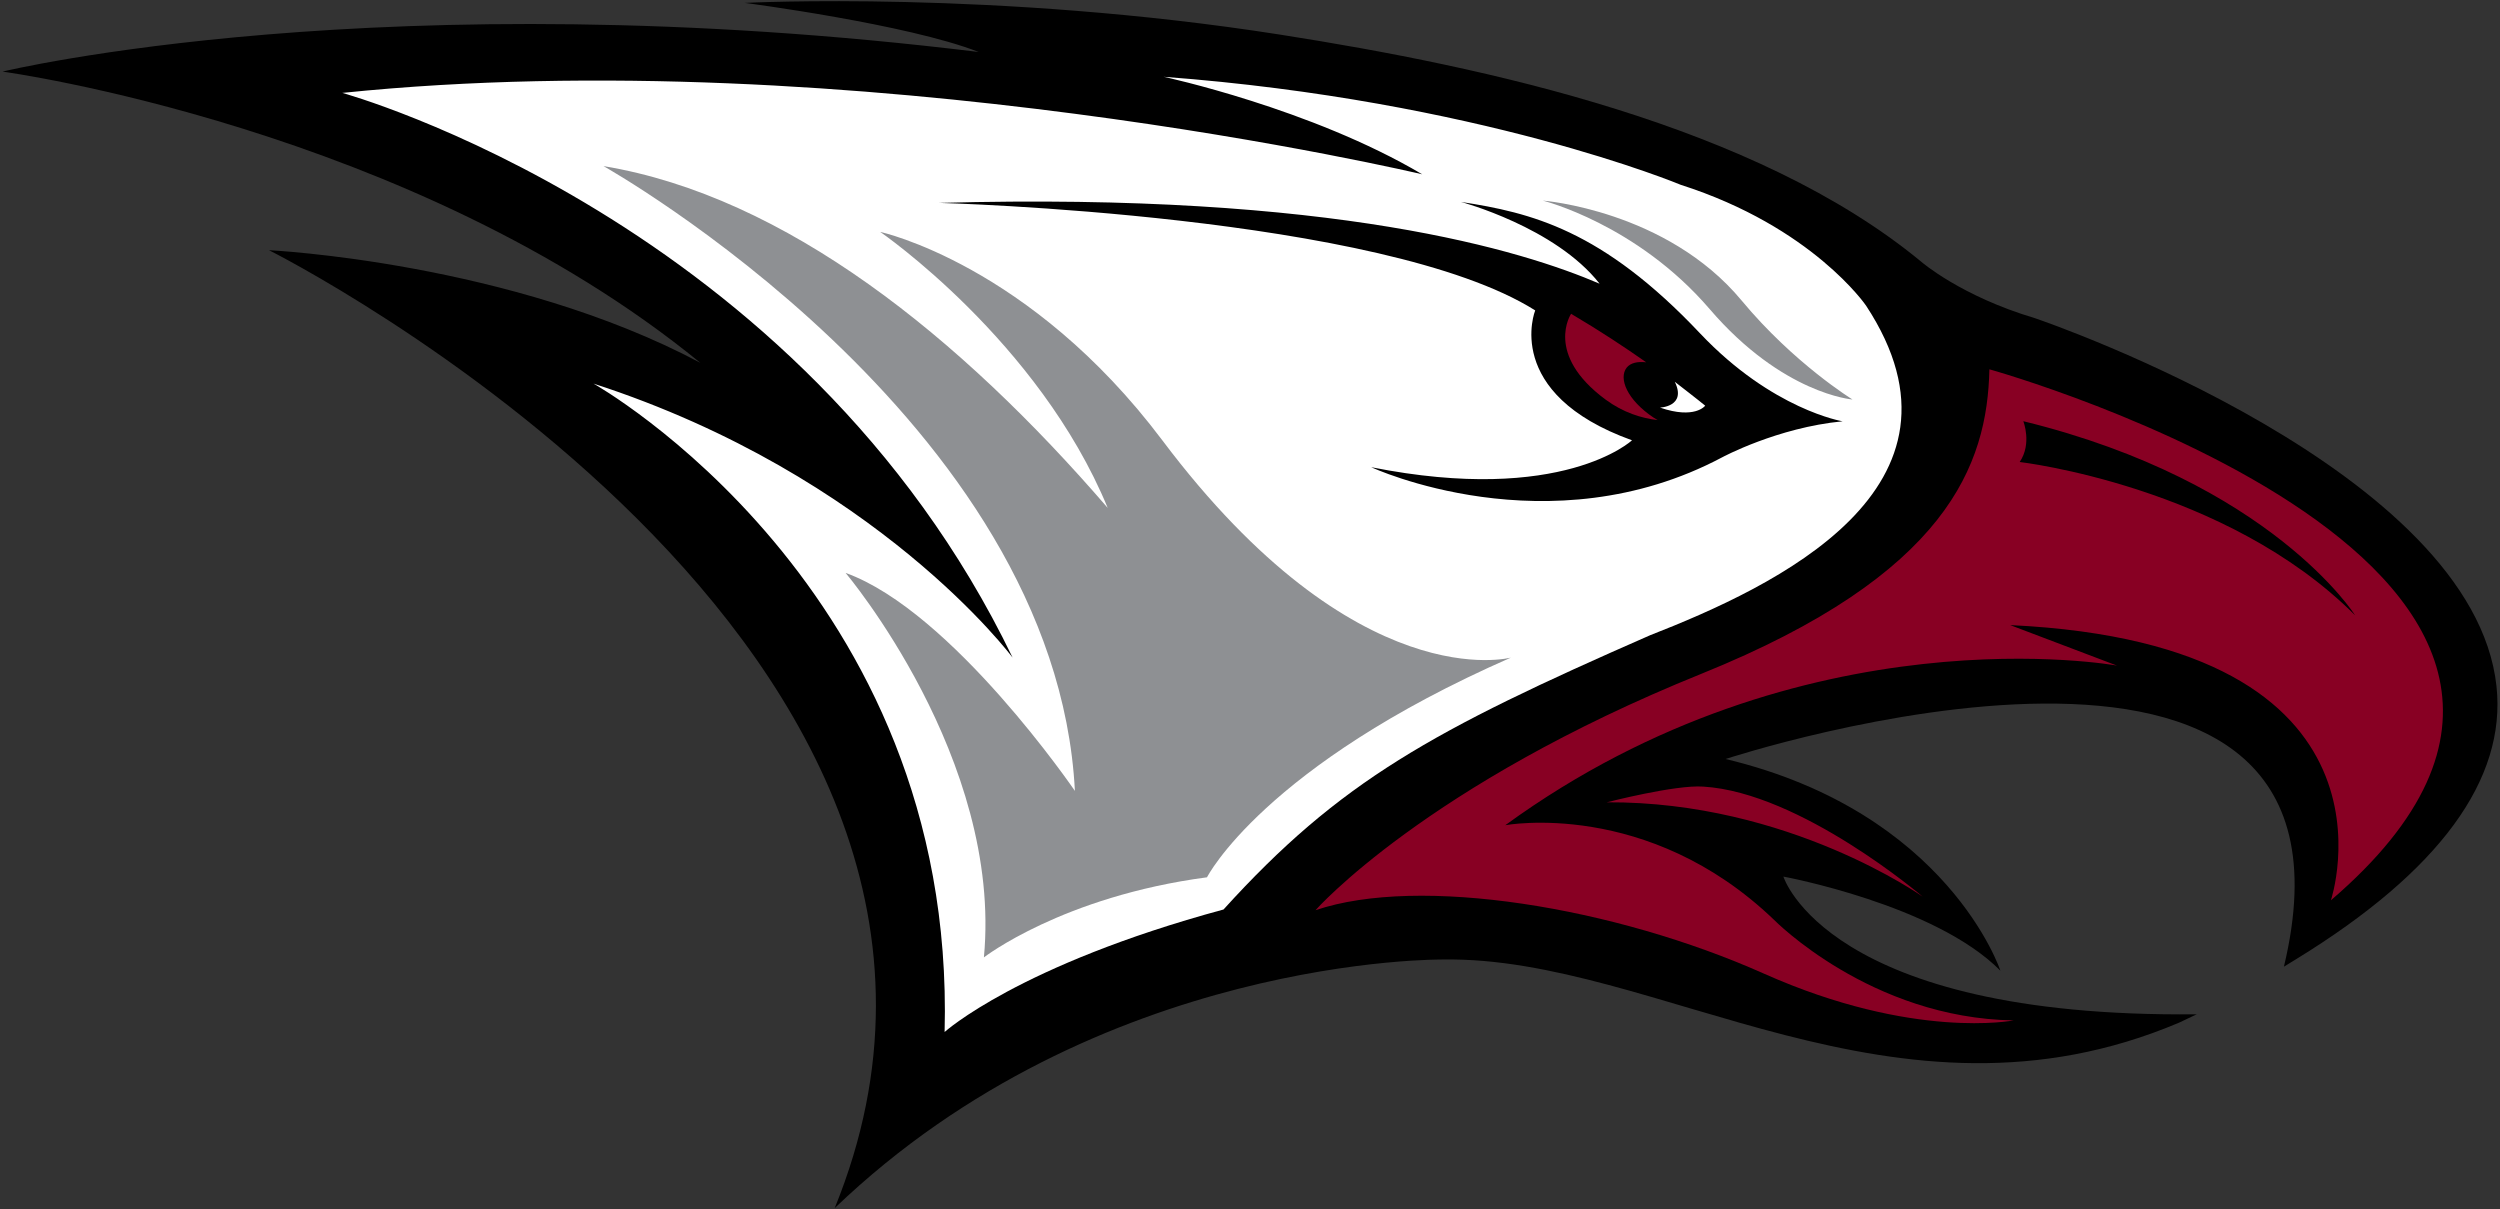 <svg xmlns="http://www.w3.org/2000/svg" x="0px" y="0px" width="250px" height="120.94px">
<rect width="100%" height="100%" fill="#333333" stroke="none"/>
<path d="M228.39,96.67l1.3-0.8c14.24-8.75,20.96-17.91,19.96-27.24c-2.31-21.55-44.37-36.21-46.18-36.82
	c-7.35-2.19-11.31-5.6-11.36-5.65C175.55,12.51,148.73,6.71,128,3.46C99.56-1,74.48,0.29,74.48,0.29S90.77,2.41,97.87,5.2
	C38.36-2.09,0.25,7.16,0.25,7.16s40.96,5.55,69.78,29.12C51.06,26.19,26.9,25.02,26.9,25.02s79.39,39.76,56.57,95.79
	c26.4-25.31,60.88-24.86,60.88-24.86c21.38-0.32,45.12,18.36,73.55,6.32l1.77-0.84c-36.98,0.39-41.33-13.77-41.33-13.77
	s15.16,2.79,21.7,9.41c0,0-5.21-15.84-27.48-21.17C172.56,75.9,238.6,54.2,228.39,96.67"/>
<path fill="#880023" d="M160.68,80.23c0,0,6.86-1.77,9.64-1.57c9.76,0.59,21.95,11.01,21.95,11.01S178.89,80.13,160.68,80.23
	 M233.09,90.03c0,0,8.58-25.6-32.07-27.52l10.68,4.05c0,0-31.36-5.74-61.17,15.96c0,0,14.24-2.66,26.87,9.46
	c0,0,9.65,9.84,23.97,10.06c0,0-10.01,1.99-24.96-4.67c-14.95-6.67-34.48-9.87-44.86-6.35c0,0,11-12.5,38.61-23.65
	c24.61-9.95,28.57-20.88,28.78-30.44C198.95,36.93,271.46,57.15,233.09,90.03z M235.51,61.53c0,0-8.41-13.34-33.18-19.41
	c0,0,0.89,2.23-0.36,4.08C201.96,46.2,222.58,48.58,235.51,61.53z M157.11,31.38c0,0-2.71,4.03,3.45,8.58
	c1.77,1.3,3.58,1.86,5.21,2.05l-0.43-0.26c-2.63-1.77-3.51-3.91-2.67-4.99c0.38-0.47,1.08-0.63,1.95-0.53
	C162.53,34.76,160.01,33.09,157.11,31.38"/>
<path fill="#FFFFFF" d="M186.61,30.57c0,0-5.35-7.87-18.54-12.09c0,0-20.16-8.43-51.7-10.8c0,0,14.73,3.16,25.85,9.75
	c0,0-56.67-13.43-107.99-8.14c0,0,45.88,12.61,67.03,56.47c0,0-13.53-18.2-41.91-27.4c0,0,36.3,20.35,35.11,64.84
	c0,0,7.41-6.7,27.89-12.25c11.63-12.82,20.82-17.86,42.67-27.43C177.44,58.67,198.57,48.79,186.61,30.57z M172.22,45.73
	c-17.37,9.23-35.1,0.99-35.1,0.99c19.13,3.81,26.08-2.69,26.08-2.69c-13.02-4.69-9.68-12.99-9.68-12.99
	c-15.19-9.58-59.6-10.75-59.6-10.75c39.66-1.1,58.4,4.81,66.04,8.08c-4.43-5.66-13.87-8.18-13.87-8.18
	c7,1.08,14.11,2.76,23.92,13.15c7.23,7.64,14.25,8.79,14.25,8.79C177.72,42.76,172.22,45.73,172.22,45.73z M170.52,40.57
	c0,0-1.03,1.39-4.52,0.19c0,0,2.69-0.1,1.48-2.58C167.48,38.18,170.17,40.26,170.52,40.57"/>
<path fill="#8E9093" d="M107.49,79.09c-1.91-37.1-47.14-62.48-47.14-62.48c18.21,3.03,35.62,17.02,50.42,34.18
	c-6.91-16.73-22.75-27.6-22.75-27.6s14.97,3.23,28.22,20.85c19.48,25.9,34.85,21.72,34.85,21.72
	c-24.76,10.86-30.39,21.97-30.39,21.97c-14.46,1.92-22.31,8.01-22.31,8.01c1.88-19.86-13.83-38.45-13.83-38.45
	C95.24,61.14,107.49,79.09,107.49,79.09 M185.25,39.95c0,0-5.85-3.59-11.09-9.9c-7.5-9.03-19.88-9.99-19.88-9.99
	s9.37,2.33,16.68,10.84C178.27,39.42,185.25,39.95,185.25,39.95"/>
</svg>
